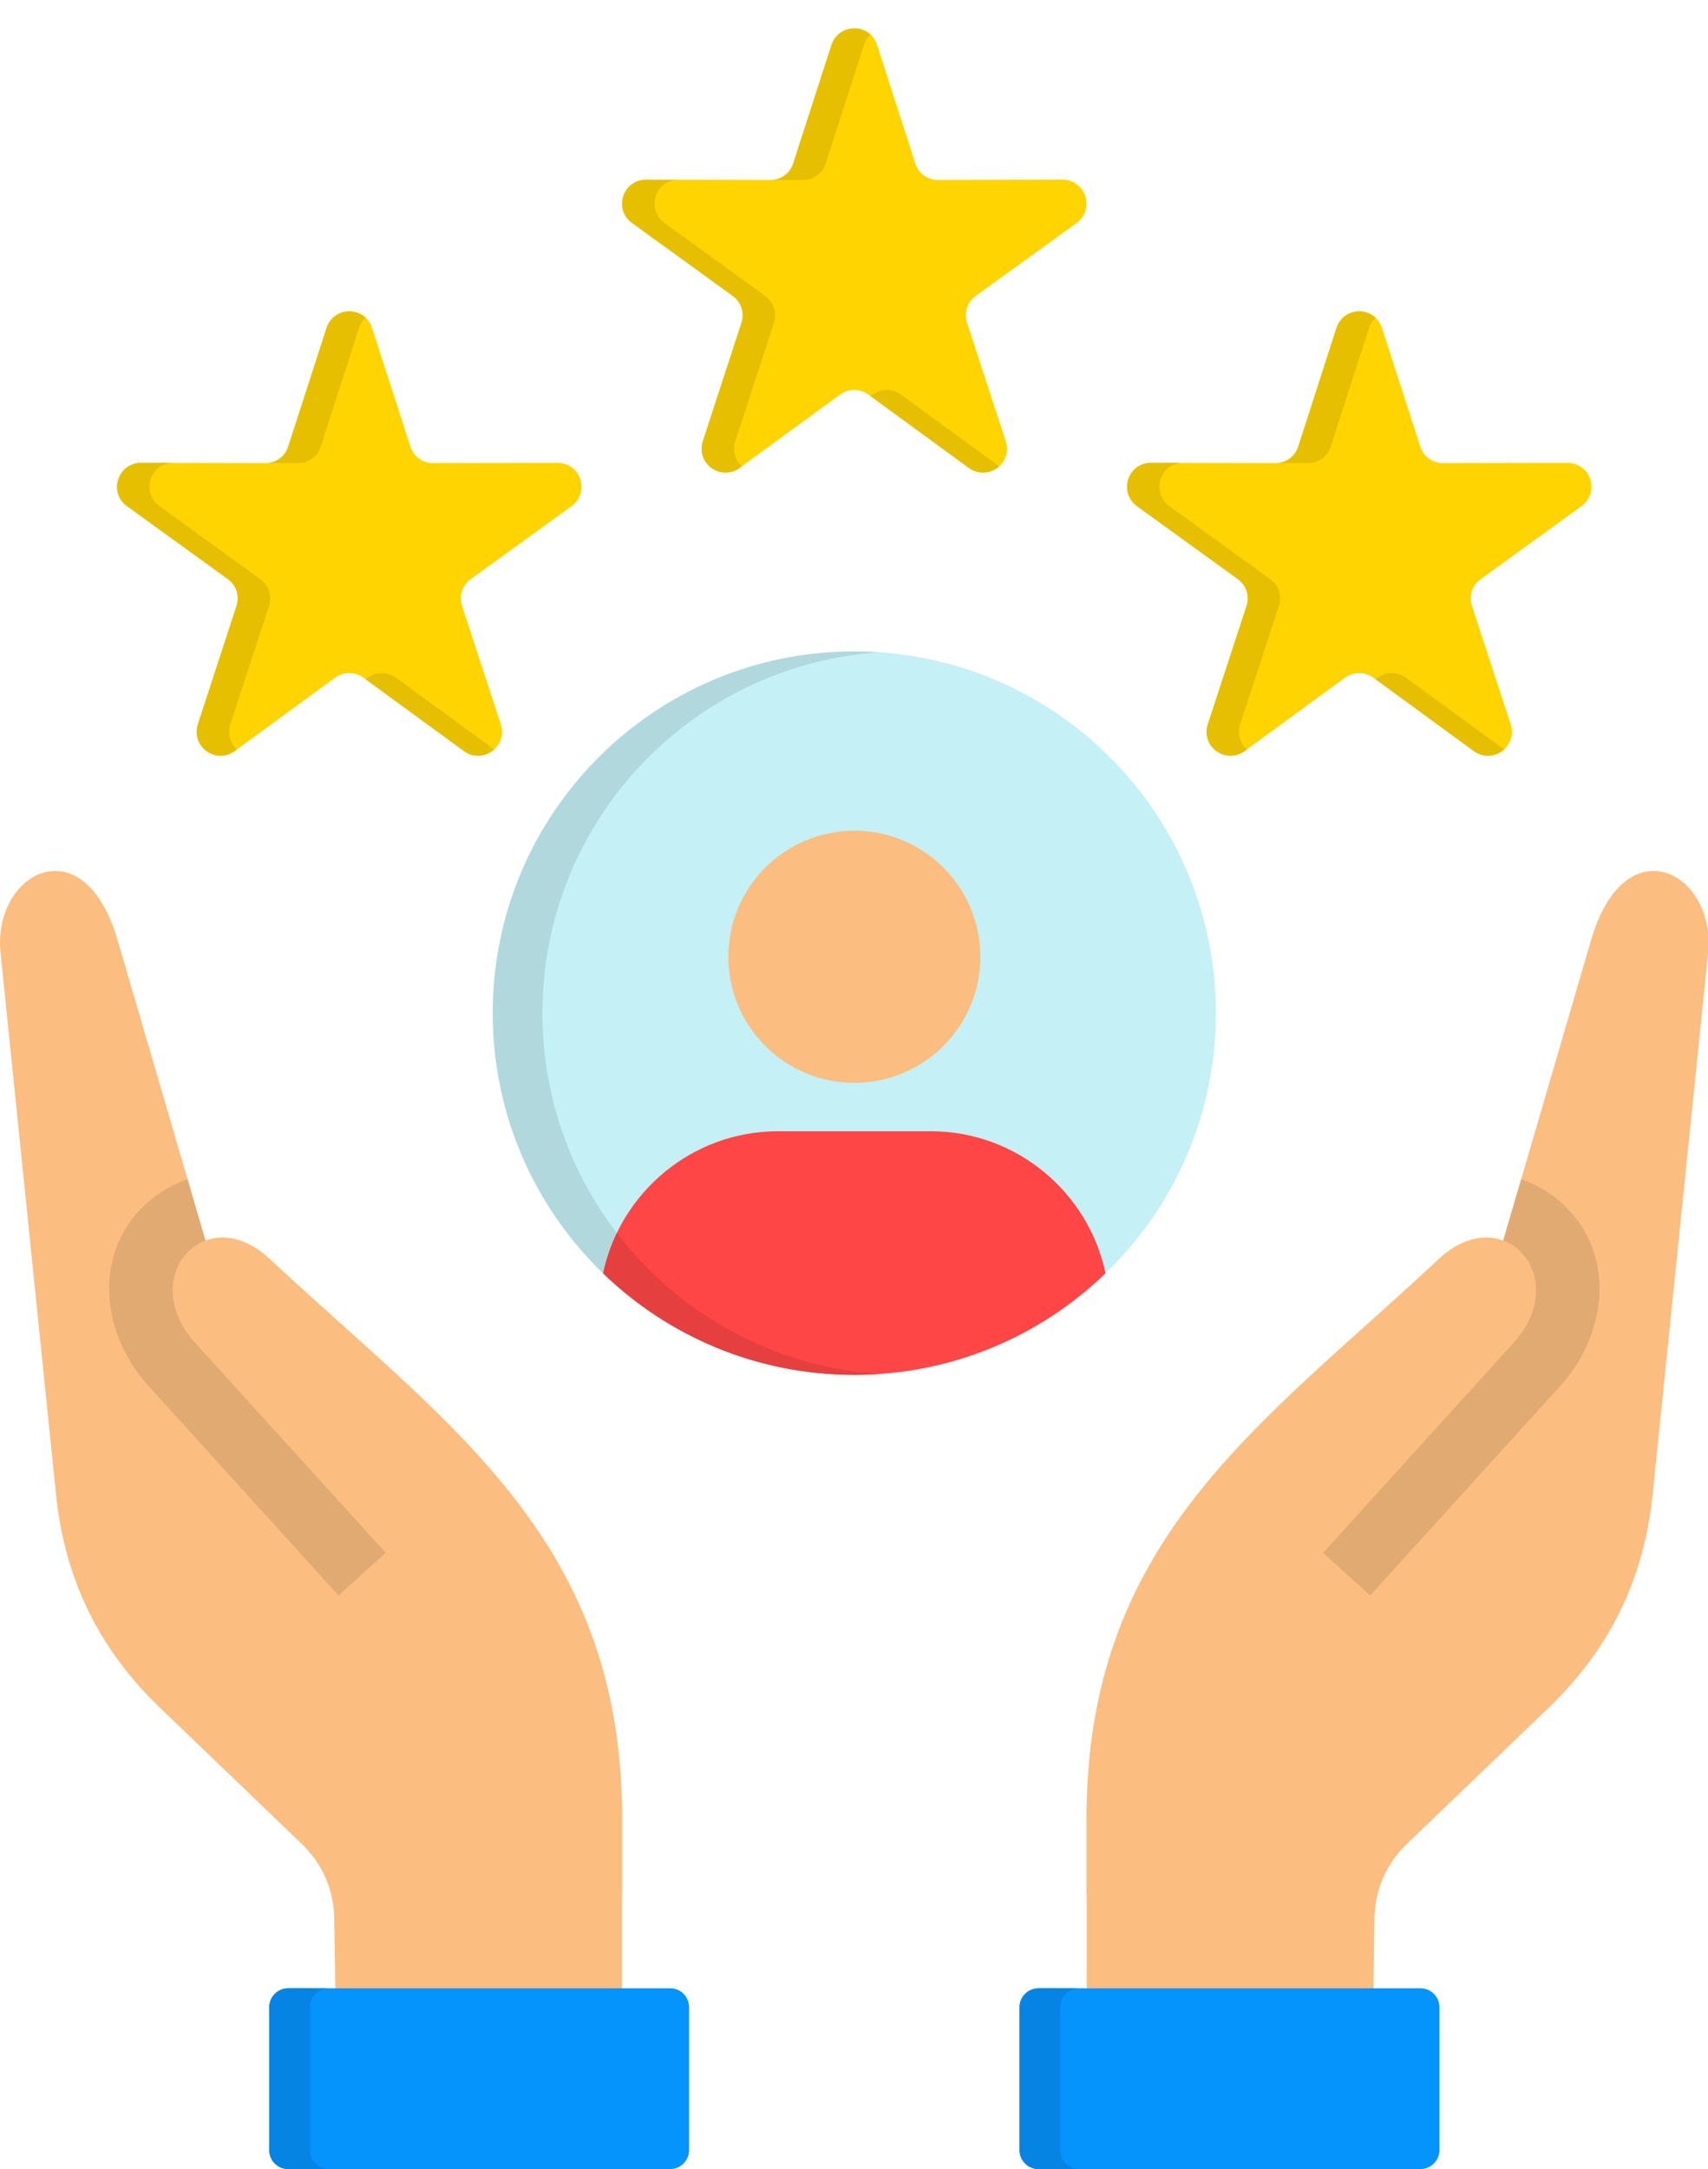 <svg width="26" height="33" viewBox="0 0 26 33" fill="none" xmlns="http://www.w3.org/2000/svg">
<path fill-rule="evenodd" clip-rule="evenodd" d="M7.334 24.242L3.69 20.793L1.79 14.303C1.269 12.527 -0.116 13.283 0.008 14.493L0.853 22.738C0.985 24.024 1.504 25.088 2.436 25.983L4.58 28.04C4.912 28.357 5.083 28.75 5.088 29.208L5.119 31.267H9.468V27.504L7.334 24.242Z" fill="#FBBD80"/>
<path fill-rule="evenodd" clip-rule="evenodd" d="M10.489 32.713V30.537C10.489 30.38 10.362 30.25 10.203 30.25H4.385C4.227 30.25 4.099 30.38 4.099 30.537V32.713C4.099 32.87 4.226 33 4.385 33H10.203C10.361 33 10.489 32.87 10.489 32.713Z" fill="#0593FC"/>
<path fill-rule="evenodd" clip-rule="evenodd" d="M18.677 24.242L22.322 20.793L24.22 14.303C24.741 12.527 26.126 13.283 26.002 14.493L25.157 22.738C25.025 24.024 24.506 25.088 23.573 25.983L21.43 28.04C21.098 28.357 20.929 28.75 20.922 29.208L20.893 31.267H16.542V27.504L18.677 24.242Z" fill="#FBBD80"/>
<path fill-rule="evenodd" clip-rule="evenodd" d="M23.156 17.942C23.32 17.996 23.481 18.078 23.634 18.191C24.61 18.908 24.521 20.236 23.757 21.079L20.857 24.275L20.14 23.624L23.039 20.429C23.622 19.787 23.385 19.062 22.882 18.874L23.156 17.942Z" fill="#E2AA73"/>
<path fill-rule="evenodd" clip-rule="evenodd" d="M23.039 20.429C23.942 19.433 22.881 18.243 21.905 19.152C19.2 21.677 16.606 23.375 16.541 27.504V28.804L20.096 23.671L23.039 20.429Z" fill="#FBBD80"/>
<path fill-rule="evenodd" clip-rule="evenodd" d="M2.97 20.429C2.069 19.433 3.129 18.243 4.104 19.152C6.811 21.677 9.404 23.375 9.469 27.504V28.804L5.913 23.671L2.97 20.429Z" fill="#FBBD80"/>
<path fill-rule="evenodd" clip-rule="evenodd" d="M15.52 32.713V30.537C15.52 30.38 15.65 30.25 15.807 30.25H21.625C21.782 30.25 21.912 30.38 21.912 30.537V32.713C21.912 32.87 21.782 33 21.625 33H15.807C15.65 33 15.52 32.87 15.52 32.713Z" fill="#0593FC"/>
<path fill-rule="evenodd" clip-rule="evenodd" d="M5.002 30.25H4.386C4.228 30.25 4.099 30.38 4.099 30.537V32.713C4.099 32.87 4.227 33 4.386 33H5.002C4.845 33 4.716 32.87 4.716 32.713V30.537C4.716 30.38 4.845 30.25 5.002 30.25Z" fill="#0584E3"/>
<path fill-rule="evenodd" clip-rule="evenodd" d="M2.855 17.942C2.689 17.996 2.529 18.078 2.375 18.191C1.4 18.908 1.488 20.236 2.255 21.079L5.154 24.275L5.871 23.624L2.97 20.429C2.387 19.787 2.624 19.062 3.127 18.874L2.855 17.942Z" fill="#E2AA73"/>
<path fill-rule="evenodd" clip-rule="evenodd" d="M16.425 30.25H15.807C15.65 30.25 15.52 30.38 15.52 30.537V32.713C15.52 32.87 15.65 33 15.807 33H16.425C16.267 33 16.138 32.87 16.138 32.713V30.537C16.139 30.38 16.267 30.25 16.425 30.25Z" fill="#0584E3"/>
<path fill-rule="evenodd" clip-rule="evenodd" d="M13.005 9.911C16.045 9.911 18.509 12.374 18.509 15.414C18.509 18.454 16.045 20.917 13.005 20.917C9.965 20.917 7.502 18.454 7.502 15.414C7.502 12.374 9.965 9.911 13.005 9.911Z" fill="#C4F0F6"/>
<path fill-rule="evenodd" clip-rule="evenodd" d="M16.829 19.372C16.571 18.142 15.475 17.211 14.171 17.211H11.84C10.537 17.211 9.44 18.142 9.18 19.372C10.17 20.329 11.519 20.917 13.005 20.917C14.49 20.917 15.839 20.329 16.829 19.372Z" fill="#FF4646"/>
<path fill-rule="evenodd" clip-rule="evenodd" d="M13.005 12.639C14.065 12.639 14.923 13.497 14.923 14.557C14.923 15.616 14.065 16.474 13.005 16.474C11.946 16.474 11.088 15.616 11.088 14.557C11.088 13.497 11.946 12.639 13.005 12.639Z" fill="#FBBD80"/>
<path fill-rule="evenodd" clip-rule="evenodd" d="M21.037 4.99L21.62 6.793C21.669 6.947 21.806 7.046 21.966 7.046L23.861 7.042C24.021 7.042 24.159 7.141 24.209 7.293C24.258 7.446 24.205 7.606 24.075 7.7L22.541 8.811C22.409 8.905 22.357 9.065 22.407 9.219L22.997 11.02C23.046 11.174 22.995 11.334 22.865 11.428C22.736 11.521 22.566 11.521 22.436 11.428L20.905 10.31C20.775 10.217 20.605 10.217 20.476 10.31L18.945 11.428C18.815 11.521 18.647 11.521 18.517 11.428C18.387 11.334 18.335 11.174 18.385 11.02L18.975 9.219C19.024 9.065 18.971 8.905 18.841 8.811L17.307 7.7C17.177 7.607 17.125 7.446 17.174 7.293C17.224 7.141 17.359 7.042 17.52 7.042L19.415 7.046C19.575 7.046 19.712 6.947 19.762 6.793L20.343 4.99C20.394 4.837 20.529 4.737 20.689 4.737C20.852 4.737 20.989 4.837 21.037 4.99Z" fill="#FFD400"/>
<path fill-rule="evenodd" clip-rule="evenodd" d="M5.664 4.99L6.247 6.793C6.296 6.947 6.432 7.046 6.593 7.046L8.488 7.042C8.648 7.042 8.785 7.141 8.834 7.293C8.884 7.446 8.832 7.606 8.702 7.7L7.166 8.811C7.036 8.905 6.984 9.065 7.034 9.219L7.624 11.02C7.673 11.174 7.62 11.334 7.49 11.428C7.361 11.521 7.193 11.521 7.063 11.428L5.532 10.31C5.402 10.217 5.232 10.217 5.102 10.31L3.571 11.428C3.442 11.521 3.274 11.521 3.144 11.428C3.014 11.334 2.962 11.174 3.012 11.02L3.6 9.219C3.65 9.065 3.598 8.905 3.468 8.811L1.932 7.7C1.802 7.607 1.75 7.446 1.8 7.293C1.849 7.141 1.986 7.042 2.146 7.042L4.041 7.046C4.202 7.046 4.339 6.947 4.387 6.793L4.97 4.99C5.02 4.837 5.156 4.737 5.316 4.737C5.478 4.737 5.616 4.837 5.664 4.99Z" fill="#FFD400"/>
<path fill-rule="evenodd" clip-rule="evenodd" d="M13.351 0.682L13.933 2.486C13.982 2.639 14.119 2.738 14.279 2.738L16.174 2.734C16.335 2.734 16.472 2.834 16.52 2.985C16.571 3.138 16.518 3.299 16.389 3.393L14.852 4.503C14.723 4.599 14.671 4.759 14.721 4.911L15.31 6.713C15.36 6.866 15.309 7.026 15.179 7.12C15.049 7.214 14.879 7.214 14.749 7.12L13.218 6.003C13.089 5.909 12.919 5.909 12.789 6.003L11.258 7.12C11.128 7.214 10.96 7.214 10.83 7.12C10.701 7.027 10.649 6.866 10.699 6.713L11.287 4.911C11.337 4.76 11.285 4.599 11.155 4.503L9.621 3.393C9.489 3.299 9.439 3.138 9.487 2.985C9.537 2.834 9.673 2.734 9.833 2.734L11.728 2.738C11.888 2.738 12.026 2.639 12.074 2.486L12.657 0.682C12.709 0.531 12.844 0.432 13.005 0.432C13.165 0.432 13.302 0.531 13.351 0.682Z" fill="#FFD400"/>
<path fill-rule="evenodd" clip-rule="evenodd" d="M13.005 9.911C13.133 9.911 13.257 9.915 13.383 9.924C10.52 10.118 8.257 12.502 8.257 15.414C8.257 16.673 8.678 17.832 9.389 18.758C9.297 18.951 9.225 19.157 9.18 19.372C8.145 18.371 7.501 16.968 7.501 15.414C7.502 12.374 9.965 9.911 13.005 9.911Z" fill="#B0D8DD"/>
<path fill-rule="evenodd" clip-rule="evenodd" d="M9.39 18.759C10.323 19.978 11.757 20.794 13.384 20.904C13.258 20.913 13.133 20.917 13.005 20.917C11.519 20.917 10.171 20.329 9.181 19.372C9.226 19.157 9.297 18.952 9.39 18.759Z" fill="#E63F3F"/>
<path fill-rule="evenodd" clip-rule="evenodd" d="M7.06 7.046L8.488 7.042H8.515L7.085 7.046C7.076 7.046 7.067 7.046 7.06 7.046ZM7.523 11.402C7.513 11.411 7.502 11.42 7.491 11.427C7.361 11.521 7.193 11.521 7.063 11.427L5.565 10.333L5.597 10.309C5.727 10.216 5.895 10.216 6.025 10.309L7.523 11.402ZM3.607 11.402L3.573 11.427C3.443 11.521 3.275 11.521 3.145 11.427C3.015 11.334 2.963 11.173 3.013 11.02L3.601 9.218C3.651 9.065 3.599 8.905 3.469 8.81L1.933 7.7C1.804 7.606 1.751 7.445 1.802 7.292C1.851 7.141 1.987 7.041 2.148 7.041H2.613C2.465 7.052 2.34 7.148 2.293 7.292C2.244 7.445 2.297 7.606 2.427 7.7L3.961 8.81C4.091 8.904 4.143 9.065 4.095 9.218L3.505 11.02C3.461 11.16 3.501 11.306 3.607 11.402ZM4.07 7.046C4.219 7.035 4.344 6.938 4.389 6.793L4.972 4.99C5.022 4.837 5.158 4.737 5.318 4.737C5.413 4.737 5.5 4.774 5.565 4.833C5.52 4.874 5.485 4.928 5.464 4.99L4.883 6.793C4.833 6.947 4.695 7.046 4.535 7.046H4.07Z" fill="#E6BF00"/>
<path fill-rule="evenodd" clip-rule="evenodd" d="M22.433 7.046L23.861 7.042H23.888L22.46 7.046C22.451 7.046 22.442 7.046 22.433 7.046ZM22.897 11.402C22.886 11.411 22.877 11.42 22.866 11.427C22.736 11.521 22.567 11.521 22.437 11.427L20.938 10.333L20.971 10.309C21.1 10.216 21.268 10.216 21.398 10.309L22.897 11.402ZM18.98 11.402L18.946 11.427C18.816 11.521 18.648 11.521 18.518 11.427C18.389 11.334 18.336 11.173 18.387 11.02L18.976 9.218C19.025 9.065 18.973 8.905 18.843 8.81L17.308 7.7C17.179 7.606 17.127 7.445 17.175 7.292C17.225 7.141 17.361 7.041 17.521 7.041H17.988C17.838 7.052 17.714 7.148 17.667 7.292C17.618 7.445 17.67 7.606 17.8 7.7L19.334 8.81C19.466 8.904 19.516 9.065 19.468 9.218L18.878 11.02C18.834 11.16 18.874 11.306 18.98 11.402ZM19.444 7.046C19.593 7.035 19.718 6.938 19.765 6.793L20.346 4.99C20.396 4.837 20.532 4.737 20.692 4.737C20.787 4.737 20.874 4.774 20.939 4.833C20.894 4.874 20.859 4.928 20.84 4.99L20.257 6.793C20.207 6.947 20.071 7.046 19.909 7.046H19.444Z" fill="#E6BF00"/>
<path fill-rule="evenodd" clip-rule="evenodd" d="M14.746 2.738L16.174 2.734C16.183 2.734 16.192 2.734 16.202 2.736L14.772 2.738C14.765 2.738 14.755 2.738 14.746 2.738ZM15.21 7.094C15.199 7.103 15.19 7.112 15.179 7.12C15.05 7.213 14.88 7.213 14.75 7.12L13.251 6.025L13.284 6.001C13.414 5.908 13.582 5.908 13.711 6.001L15.21 7.094ZM11.293 7.094L11.259 7.12C11.129 7.213 10.961 7.213 10.832 7.12C10.702 7.026 10.65 6.865 10.7 6.712L11.288 4.91C11.338 4.759 11.286 4.599 11.156 4.503L9.622 3.392C9.49 3.299 9.44 3.138 9.488 2.984C9.539 2.833 9.674 2.734 9.834 2.734L10.301 2.736C10.152 2.744 10.027 2.842 9.98 2.984C9.931 3.138 9.984 3.298 10.114 3.392L11.648 4.503C11.778 4.598 11.83 4.758 11.781 4.91L11.192 6.712C11.147 6.852 11.187 6.999 11.293 7.094ZM11.757 2.738C11.906 2.727 12.031 2.63 12.076 2.486L12.659 0.682C12.709 0.531 12.844 0.432 13.005 0.432C13.1 0.432 13.187 0.466 13.251 0.525C13.206 0.566 13.172 0.621 13.152 0.682L12.569 2.486C12.519 2.639 12.384 2.738 12.222 2.738H11.757Z" fill="#E6BF00"/>
</svg>
